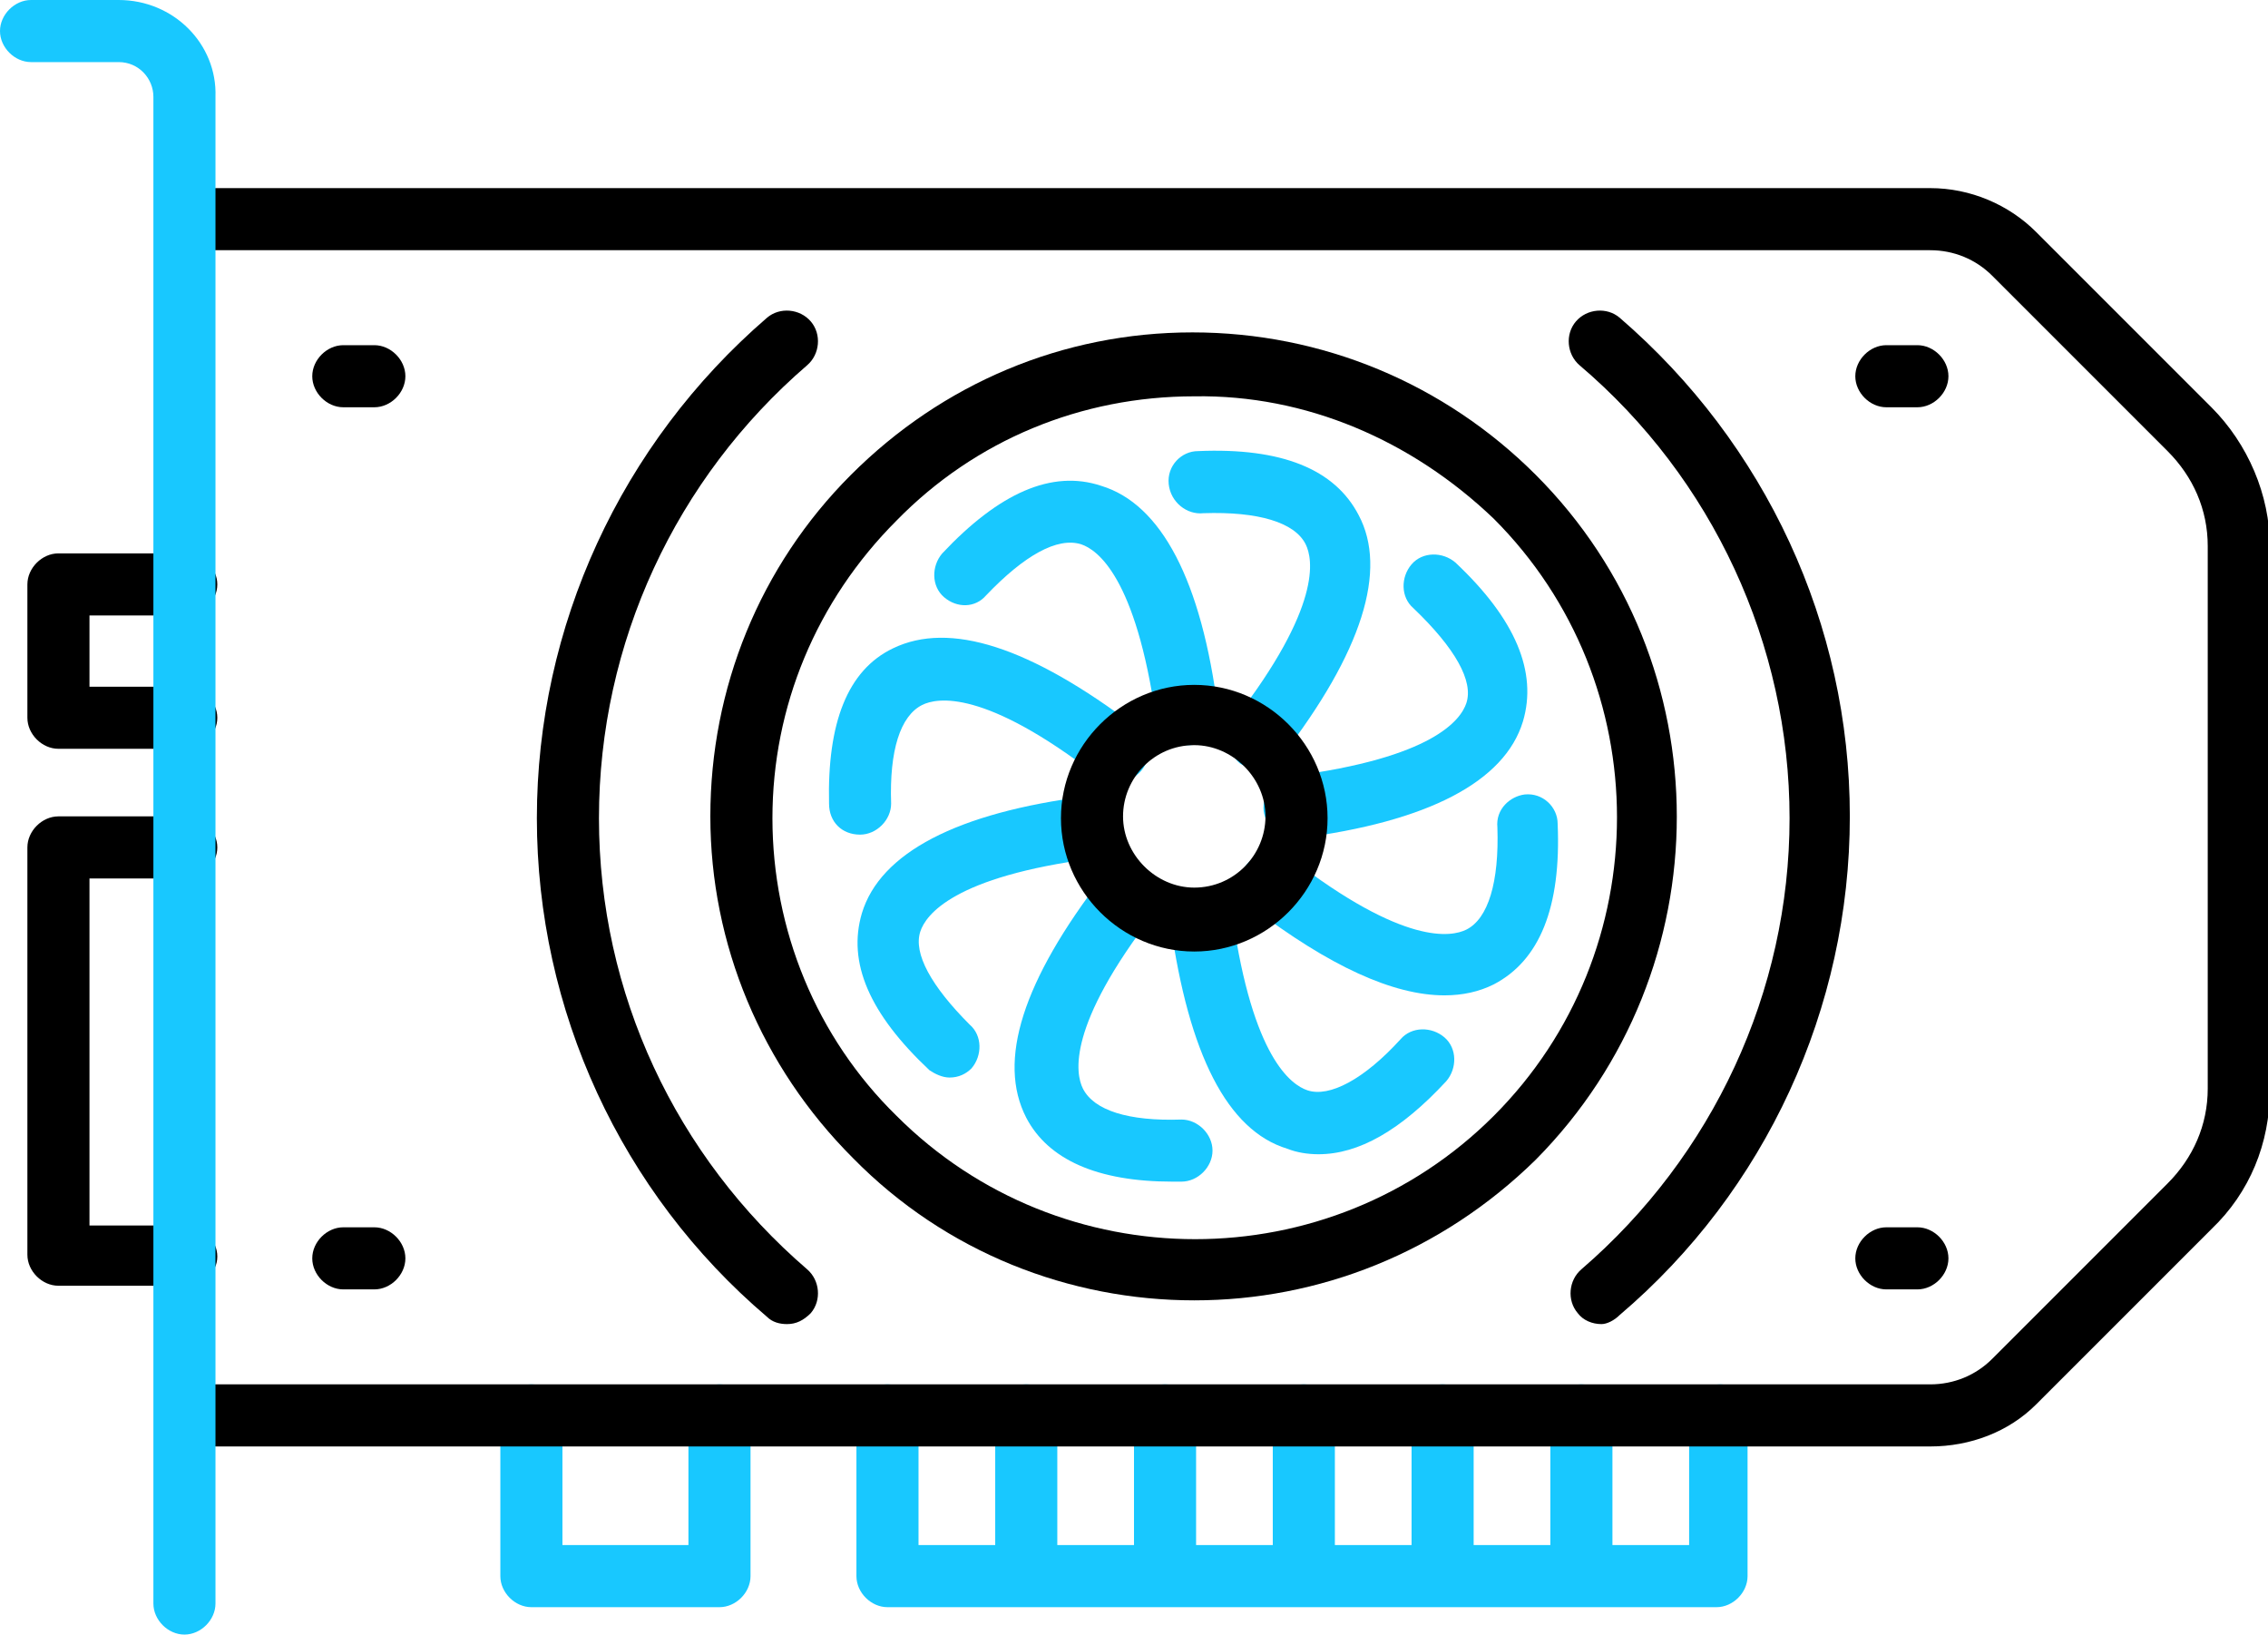 <?xml version="1.0" encoding="UTF-8"?> <svg xmlns="http://www.w3.org/2000/svg" xmlns:xlink="http://www.w3.org/1999/xlink" version="1.1" id="uuid-c138f158-68ad-4e64-a79f-b720e2a33606" x="0px" y="0px" viewBox="0 0 124.2 89.5" style="enable-background:new 0 0 124.2 89.5;" xml:space="preserve"> <style type="text/css"> .st0{fill:#18C8FF;} </style> <g id="uuid-96ff8692-b612-4ae3-9145-2d6c79d4c82c"> <path class="st0" d="M94.2,75.8c-0.9,0-1.7,0.8-1.7,1.7v7.1h-4.2v-7.1c0-0.9-0.8-1.7-1.7-1.7s-1.7,0.8-1.7,1.7v7.1h-4.2v-7.1 c0-0.9-0.8-1.7-1.7-1.7s-1.7,0.8-1.7,1.7v7.1h-4.2v-7.1c0-0.9-0.8-1.7-1.7-1.7s-1.7,0.8-1.7,1.7v7.1h-4.2v-7.1 c0-0.9-0.8-1.7-1.7-1.7s-1.7,0.8-1.7,1.7v7.1h-4.2v-7.1c0-0.9-0.8-1.7-1.7-1.7s-1.7,0.8-1.7,1.7v7.1h-4.2v-7.1 c0-0.9-0.8-1.7-1.7-1.7s-1.7,0.8-1.7,1.7v8.8c0,0.9,0.8,1.7,1.7,1.7h45.4c0.9,0,1.7-0.8,1.7-1.7v-8.8 C95.9,76.6,95.1,75.8,94.2,75.8L94.2,75.8z"></path> <path class="st0" d="M39.4,75.8c-0.9,0-1.7,0.8-1.7,1.7v7.1h-6.9v-7.1c0-0.9-0.8-1.7-1.7-1.7s-1.7,0.8-1.7,1.7v8.8 c0,0.9,0.8,1.7,1.7,1.7h10.3c0.9,0,1.7-0.8,1.7-1.7v-8.8C41.1,76.6,40.4,75.8,39.4,75.8z"></path> <path d="M65.4,71.2c-6.8,0-13.6-2.6-18.7-7.8c-5-5-7.8-11.7-7.8-18.7S41.6,31,46.6,26c5-5,11.6-7.8,18.7-7.8S79.1,21,84.1,26 c10.3,10.3,10.3,27.1,0,37.5l0,0C78.9,68.6,72.2,71.2,65.4,71.2L65.4,71.2z M65.4,21.7c-6.2,0-12,2.4-16.3,6.8 c-4.4,4.4-6.8,10.2-6.8,16.3s2.4,12,6.8,16.3c9,9,23.7,9,32.7,0c9-9,9-23.7,0-32.7C77.3,24.1,71.5,21.6,65.4,21.7L65.4,21.7z M82.9,62.3L82.9,62.3L82.9,62.3z"></path> <path d="M10.2,70.4h-7c-0.9,0-1.7-0.8-1.7-1.7V46.4c0-0.9,0.8-1.7,1.7-1.7h7c0.9,0,1.7,0.8,1.7,1.7s-0.8,1.7-1.7,1.7H4.9v19h5.3 c0.9,0,1.7,0.8,1.7,1.7S11.1,70.4,10.2,70.4z"></path> <path d="M10.2,41h-7c-0.9,0-1.7-0.8-1.7-1.7V32c0-0.9,0.8-1.7,1.7-1.7h7c0.9,0,1.7,0.8,1.7,1.7c0,0.9-0.8,1.7-1.7,1.7H4.9v3.9h5.3 c0.9,0,1.7,0.8,1.7,1.7S11.1,41,10.2,41z"></path> <path d="M105.7,79.2H10.2c-0.9,0-1.7-0.8-1.7-1.7s0.8-1.7,1.7-1.7h95.5c1.3,0,2.5-0.5,3.4-1.4l9.6-9.6c1.4-1.4,2.2-3.2,2.2-5.2 V29.9c0-2-0.8-3.8-2.2-5.2l-9.6-9.6c-0.9-0.9-2.1-1.4-3.4-1.4H10.2c-0.9,0-1.7-0.8-1.7-1.7s0.8-1.7,1.7-1.7h95.5 c2.2,0,4.3,0.9,5.8,2.4l9.6,9.6c2,2,3.2,4.8,3.2,7.6v29.8c0,2.9-1.1,5.6-3.2,7.6l-9.6,9.6C110,78.4,107.9,79.2,105.7,79.2z"></path> <path d="M43.1,72.5c-0.4,0-0.8-0.1-1.1-0.4c-8-6.8-12.6-16.8-12.6-27.3S34,24.3,42,17.4c0.7-0.6,1.8-0.5,2.4,0.2 c0.6,0.7,0.5,1.8-0.2,2.4C37,26.2,32.8,35.2,32.8,44.8S37,63.3,44.2,69.5c0.7,0.6,0.8,1.7,0.2,2.4C44,72.3,43.6,72.5,43.1,72.5 L43.1,72.5z"></path> <path d="M87.7,72.5c-0.5,0-1-0.2-1.3-0.6c-0.6-0.7-0.5-1.8,0.2-2.4c7.2-6.2,11.4-15.2,11.4-24.7S93.8,26.2,86.5,20 c-0.7-0.6-0.8-1.7-0.2-2.4c0.6-0.7,1.7-0.8,2.4-0.2c8,6.9,12.6,16.8,12.6,27.3s-4.6,20.5-12.6,27.3C88.4,72.3,88,72.5,87.7,72.5 L87.7,72.5z"></path> <path d="M20.5,22.3h-1.7c-0.9,0-1.7-0.8-1.7-1.7s0.8-1.7,1.7-1.7h1.7c0.9,0,1.7,0.8,1.7,1.7S21.4,22.3,20.5,22.3z"></path> <path d="M20.5,70.6h-1.7c-0.9,0-1.7-0.8-1.7-1.7s0.8-1.7,1.7-1.7h1.7c0.9,0,1.7,0.8,1.7,1.7S21.4,70.6,20.5,70.6z"></path> <path d="M105,22.3h-1.7c-0.9,0-1.7-0.8-1.7-1.7s0.8-1.7,1.7-1.7h1.7c0.9,0,1.7,0.8,1.7,1.7S105.9,22.3,105,22.3z"></path> <path d="M105,70.6h-1.7c-0.9,0-1.7-0.8-1.7-1.7s0.8-1.7,1.7-1.7h1.7c0.9,0,1.7,0.8,1.7,1.7S105.9,70.6,105,70.6z"></path> <path class="st0" d="M6.5,0H1.7C0.8,0,0,0.8,0,1.7s0.8,1.7,1.7,1.7h4.8c1.1,0,1.9,0.9,1.9,1.9v82.5c0,0.9,0.8,1.7,1.7,1.7 s1.7-0.8,1.7-1.7V5.3C11.9,2.4,9.5,0,6.5,0z"></path> <path class="st0" d="M65.9,28.1c3-0.1,5,0.5,5.6,1.7c0.4,0.8,0.9,3.4-3.9,9.6c-0.6,0.7-0.4,1.8,0.3,2.4c0.3,0.2,0.7,0.3,1,0.3 c0.5,0,1-0.2,1.3-0.7c4.4-5.7,5.8-10.2,4.2-13.2c-1.3-2.5-4.2-3.7-8.8-3.5c-0.9,0-1.7,0.8-1.6,1.8S65,28.2,65.9,28.1z"></path> <path class="st0" d="M62.8,47.7C62,47.1,61,47.3,60.4,48c-4.4,5.7-5.8,10.1-4.2,13.2c1.2,2.3,3.9,3.5,8,3.5c0.2,0,0.4,0,0.5,0 c0.9,0,1.7-0.8,1.7-1.7c0-0.9-0.8-1.7-1.7-1.7c-2.9,0.1-4.8-0.5-5.4-1.7c-0.4-0.8-0.9-3.4,3.9-9.6C63.7,49.3,63.5,48.3,62.8,47.7z"></path> <path class="st0" d="M47.1,45.7c0.9,0,1.7-0.8,1.7-1.7c-0.1-2.9,0.5-4.8,1.7-5.4c0.8-0.4,3.4-0.9,9.6,3.9c0.7,0.6,1.8,0.4,2.4-0.3 s0.4-1.8-0.3-2.4C56.4,35.4,52,34,48.9,35.5c-2.5,1.2-3.6,4.1-3.5,8.5C45.4,45,46.1,45.7,47.1,45.7C47.1,45.7,47.1,45.7,47.1,45.7 L47.1,45.7z"></path> <path class="st0" d="M82,45.3c0.1,3-0.5,5-1.7,5.6c-0.8,0.4-3.4,0.9-9.6-3.9c-0.8-0.6-1.8-0.4-2.4,0.3s-0.4,1.8,0.3,2.4 c4.2,3.2,7.7,4.8,10.5,4.8c1,0,1.9-0.2,2.7-0.6c2.5-1.3,3.7-4.2,3.5-8.8c0-0.9-0.8-1.7-1.8-1.6C82.7,43.6,81.9,44.3,82,45.3 L82,45.3z"></path> <path class="st0" d="M54,32.6c2.1-2.2,3.9-3.2,5.2-2.8c0.9,0.3,3,1.8,4.1,9.5c0.1,0.8,0.8,1.5,1.7,1.5c0.1,0,0.2,0,0.2,0 c0.9-0.1,1.6-1,1.5-1.9c-0.9-7.1-3.1-11.3-6.4-12.3c-2.7-0.9-5.6,0.4-8.7,3.7c-0.6,0.7-0.6,1.8,0.1,2.4S53.4,33.3,54,32.6L54,32.6z "></path> <path class="st0" d="M70.5,62.9c0.5,0.2,1.1,0.3,1.7,0.3c2.2,0,4.5-1.3,7-4c0.6-0.7,0.6-1.8-0.1-2.4c-0.7-0.6-1.8-0.6-2.4,0.1 c-2,2.2-3.9,3.2-5.1,2.8c-0.9-0.3-3-1.8-4.1-9.5c-0.1-0.9-1-1.6-1.9-1.5c-0.9,0.1-1.6,1-1.5,1.9C65.1,57.7,67.2,61.9,70.5,62.9 L70.5,62.9z"></path> <path class="st0" d="M52,59c0.5,0,0.9-0.2,1.2-0.5c0.6-0.7,0.6-1.8-0.1-2.4C51,54,50,52.2,50.4,51c0.3-0.9,1.8-3,9.5-4 c0.9-0.1,1.6-1,1.5-1.9c-0.1-0.9-1-1.6-1.9-1.5c-7.1,0.9-11.3,3.1-12.3,6.4c-0.8,2.7,0.4,5.5,3.7,8.6C51.2,58.8,51.6,59,52,59 L52,59z"></path> <path class="st0" d="M80.3,38.5c-0.3,0.9-1.8,3-9.6,4c-0.9,0.1-1.6,1-1.5,1.9c0.1,0.8,0.8,1.5,1.7,1.5c0.1,0,0.2,0,0.2,0 c7.1-0.9,11.3-3.1,12.3-6.4c0.8-2.7-0.4-5.6-3.7-8.7c-0.7-0.6-1.8-0.6-2.4,0.1s-0.6,1.8,0.1,2.4C79.7,35.5,80.7,37.3,80.3,38.5 L80.3,38.5z"></path> <path d="M65.4,52.1c-4,0-7.3-3.3-7.3-7.3s3.3-7.3,7.3-7.3s7.3,3.3,7.3,7.3S69.4,52.1,65.4,52.1z M65.4,40.8c-2.2,0-3.9,1.8-3.9,3.9 s1.8,3.9,3.9,3.9c2.2,0,3.9-1.8,3.9-3.9S67.5,40.8,65.4,40.8z"></path> </g> </svg> 